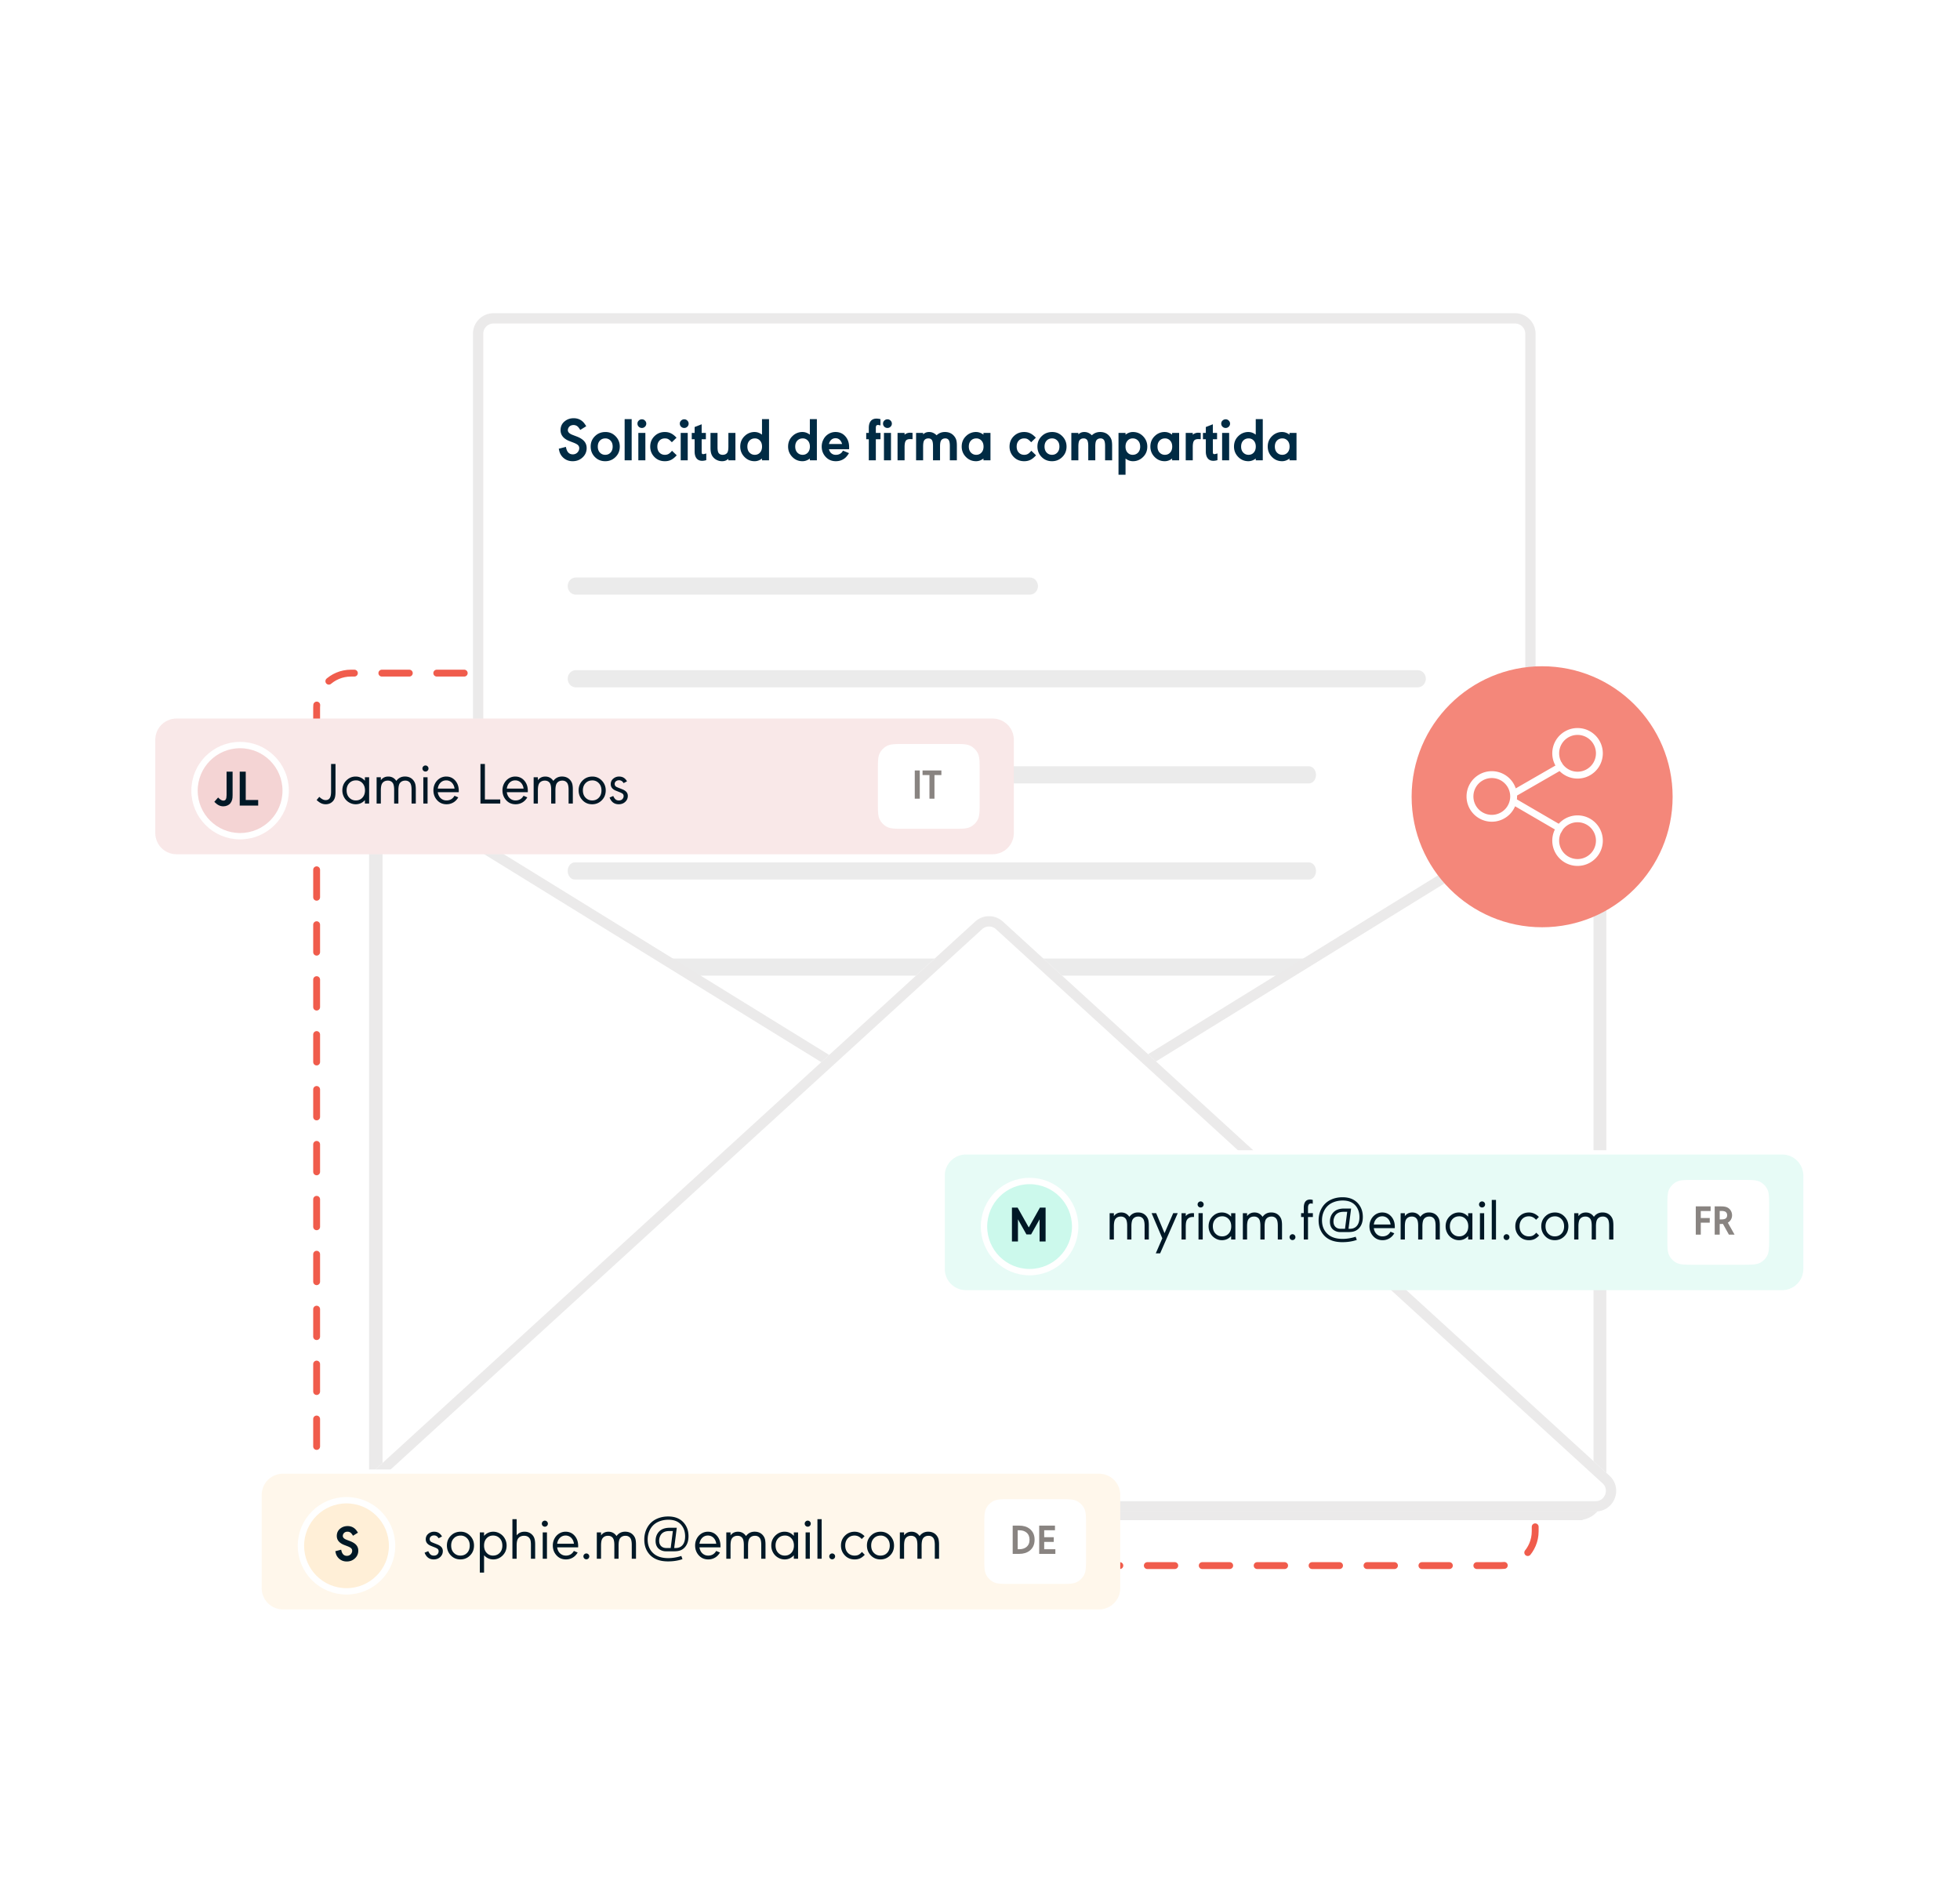 <svg xmlns="http://www.w3.org/2000/svg" width="571" height="551" fill="none"><path stroke="#F05C4C" stroke-dasharray="8 8" stroke-linecap="round" stroke-linejoin="round" stroke-width="2" d="M318.243 456.099h119c5.523 0 10-4.477 10-10v-90"/><rect width="357.452" height="203.909" x="109.021" y="235.952" fill="#fff" stroke="#EBEAEA" stroke-width="3" rx="4.5"/><g filter="url(#a)"><path fill="#fff" stroke="#EBEAEA" stroke-width="3" d="M139.646 88.6h297.566a4.5 4.5 0 0 1 4.5 4.5v281.338a4.5 4.5 0 0 1-4.5 4.501H139.646a4.5 4.5 0 0 1-4.5-4.501V93.1a4.5 4.5 0 0 1 4.5-4.5Z"/><path fill="#EBEBEB" d="M295.869 164.099H163.616c-1.311 0-2.373 1.117-2.373 2.494v.013c0 1.377 1.062 2.493 2.373 2.493h132.253c1.311 0 2.374-1.116 2.374-2.493v-.013c0-1.377-1.063-2.494-2.374-2.494ZM408.875 191.099H163.61c-1.307 0-2.367 1.117-2.367 2.494v.013c0 1.377 1.06 2.493 2.367 2.493h245.265c1.308 0 2.368-1.116 2.368-2.493v-.013c0-1.377-1.06-2.494-2.368-2.494ZM377.178 219.099H163.307c-1.14 0-2.064 1.117-2.064 2.494v.013c0 1.377.924 2.493 2.064 2.493h213.871c1.14 0 2.065-1.116 2.065-2.493v-.013c0-1.377-.925-2.494-2.065-2.494ZM377.178 247.099H163.307c-1.14 0-2.064 1.117-2.064 2.494v.013c0 1.377.924 2.493 2.064 2.493h213.871c1.14 0 2.065-1.116 2.065-2.493v-.013c0-1.377-.925-2.494-2.065-2.494ZM408.875 275.099H163.61c-1.307 0-2.367 1.117-2.367 2.494v.013c0 1.377 1.06 2.493 2.367 2.493h245.265c1.308 0 2.368-1.116 2.368-2.493v-.013c0-1.377-1.06-2.494-2.368-2.494Z"/></g><g filter="url(#b)"><path fill="#fff" d="M461.982 441.361H121.987l336.844-207.817c3.998-2.466 9.151.409 9.151 5.107V435.36a6 6 0 0 1-6 6.001Z"/><path stroke="#EBEAEA" stroke-width="3" d="M461.982 441.361H121.987l336.844-207.817c3.998-2.466 9.151.409 9.151 5.107V435.36a6 6 0 0 1-6 6.001Z"/></g><g filter="url(#c)"><path fill="#fff" d="M113.696 441.361h339.995L116.847 233.544c-3.998-2.466-9.151.409-9.151 5.107V435.36a6 6 0 0 0 6 6.001Z"/><path stroke="#EBEAEA" stroke-width="3" d="M113.696 441.361h339.995L116.847 233.544c-3.998-2.466-9.151.409-9.151 5.107V435.36a6 6 0 0 0 6 6.001Z"/></g><g filter="url(#d)"><path fill="#fff" d="M284.084 270.737a6 6 0 0 1 8.094 0l176.696 161.417c4.044 3.694 1.431 10.431-4.047 10.431H111.435c-5.478 0-8.091-6.737-4.047-10.431l176.696-161.417Z"/><path stroke="#EBEAEA" stroke-width="3" d="m291.166 271.844 176.697 161.418c3.033 2.77 1.072 7.823-3.036 7.823H111.435c-4.108 0-6.069-5.053-3.036-7.823l176.697-161.418a4.5 4.5 0 0 1 6.07 0Z"/></g><path stroke="#F05C4C" stroke-dasharray="8 8" stroke-linecap="round" stroke-linejoin="round" stroke-width="2" d="M135.243 196.099h-33c-5.523 0-10 4.478-10 10v232"/><g clip-path="url(#e)"><path fill="#fff" fill-rule="evenodd" d="M45.243 215.51a6.177 6.177 0 0 1 6.176-6.176h237.762a6.177 6.177 0 0 1 6.176 6.176v27.174a6.176 6.176 0 0 1-6.176 6.176H51.419a6.176 6.176 0 0 1-6.176-6.176V215.51Z" clip-rule="evenodd"/><path fill="#DA6868" fill-rule="evenodd" d="M45.243 215.51a6.177 6.177 0 0 1 6.176-6.176h237.762a6.177 6.177 0 0 1 6.176 6.176v27.174a6.176 6.176 0 0 1-6.176 6.176H51.419a6.176 6.176 0 0 1-6.176-6.176V215.51Z" clip-rule="evenodd" opacity=".15"/><path fill="#001826" d="M97.744 222.574v8.072c0 .737-.064 1.323-.194 1.756-.13.428-.349.797-.659 1.106-.534.529-1.204.794-2.01.794a3.1 3.1 0 0 1-1.308-.279c-.4-.185-.844-.503-1.334-.954l.785-.929c.648.637 1.258.955 1.833.955.546 0 .948-.197 1.207-.591.259-.4.388-1.019.388-1.858v-8.072h1.292Zm9.795 11.525h-1.233v-1.004c-.72.805-1.618 1.207-2.693 1.207a3.691 3.691 0 0 1-1.883-.515 3.828 3.828 0 0 1-1.478-1.503 4.062 4.062 0 0 1-.515-2.018c0-1.222.433-2.229 1.3-3.023.743-.675 1.602-1.013 2.576-1.013 1.052 0 1.95.405 2.693 1.216v-1.013h1.233v7.666Zm-3.817-6.755c-.906 0-1.624.338-2.153 1.014-.394.506-.591 1.131-.591 1.874 0 .918.268 1.644.802 2.179.513.518 1.143.776 1.892.776.878 0 1.573-.34 2.085-1.021.383-.507.574-1.143.574-1.908 0-.884-.259-1.596-.776-2.137a2.438 2.438 0 0 0-1.833-.777Zm11.737.152c.625-.85 1.461-1.275 2.508-1.275 1.041 0 1.857.364 2.448 1.09.321.399.524.833.608 1.3.073.388.11.833.11 1.334v4.154H119.9v-4.002c0-1.019-.16-1.717-.481-2.094-.326-.394-.771-.591-1.334-.591-.692 0-1.222.242-1.587.726-.293.389-.44 1.098-.44 2.128v3.833h-1.232v-4.002c0-1.019-.161-1.717-.482-2.094-.332-.394-.782-.591-1.351-.591-.698 0-1.23.242-1.595.726-.299.389-.448 1.098-.448 2.128v3.833h-1.233v-7.666h1.233v.861c.529-.709 1.25-1.064 2.162-1.064.99 0 1.773.422 2.347 1.266Zm9.102-1.063v7.666h-1.233v-7.666h1.233Zm-.608-3.429a.83.83 0 0 1 .617.262.828.828 0 0 1 .261.617.865.865 0 0 1-.261.633.85.85 0 0 1-.625.253.85.85 0 0 1-.625-.262.875.875 0 0 1-.253-.633c0-.236.087-.439.261-.608a.856.856 0 0 1 .625-.262Zm3.58 7.785c.04.299.113.575.22.828.214.512.537.906.971 1.182.394.259.844.388 1.351.388 1.036 0 1.812-.453 2.33-1.359l1.098.464c-.377.653-.861 1.152-1.452 1.495a3.824 3.824 0 0 1-1.968.515c-1.176 0-2.13-.442-2.862-1.326-.636-.76-.954-1.671-.954-2.735 0-.721.16-1.385.481-1.993a3.803 3.803 0 0 1 1.41-1.511 3.496 3.496 0 0 1 1.832-.507c1.07 0 1.948.391 2.635 1.174.687.782 1.03 1.784 1.03 3.006 0 .073-.003.199-.009.379h-6.113Zm4.889-1.055a3.375 3.375 0 0 0-.211-.827c-.214-.513-.523-.907-.929-1.183a2.276 2.276 0 0 0-1.283-.38c-.648 0-1.194.217-1.638.651-.445.433-.721 1.013-.828 1.739h4.889Zm8.841-7.16V232.9h4.475v1.199h-5.767v-11.525h1.292Zm6.383 8.215c.039.299.113.575.219.828a2.5 2.5 0 0 0 .972 1.182c.394.259.844.388 1.35.388 1.036 0 1.813-.453 2.331-1.359l1.098.464c-.378.653-.862 1.152-1.453 1.495a3.817 3.817 0 0 1-1.967.515c-1.177 0-2.131-.442-2.862-1.326-.637-.76-.955-1.671-.955-2.735 0-.721.161-1.385.482-1.993a3.803 3.803 0 0 1 1.41-1.511 3.494 3.494 0 0 1 1.832-.507c1.07 0 1.948.391 2.634 1.174.687.782 1.031 1.784 1.031 3.006 0 .073-.003.199-.009.379h-6.113Zm4.889-1.055a3.42 3.42 0 0 0-.211-.827c-.214-.513-.524-.907-.929-1.183a2.28 2.28 0 0 0-1.284-.38c-.647 0-1.193.217-1.638.651-.444.433-.72 1.013-.827 1.739h4.889Zm8.671-2.238c.625-.85 1.461-1.275 2.508-1.275 1.042 0 1.858.364 2.449 1.09.321.399.523.833.608 1.3.073.388.109.833.109 1.334v4.154h-1.232v-4.002c0-1.019-.161-1.717-.482-2.094-.326-.394-.771-.591-1.334-.591-.692 0-1.221.242-1.587.726-.293.389-.439 1.098-.439 2.128v3.833h-1.233v-4.002c0-1.019-.16-1.717-.481-2.094-.332-.394-.783-.591-1.351-.591-.698 0-1.23.242-1.596.726-.298.389-.447 1.098-.447 2.128v3.833h-1.233v-7.666h1.233v.861c.529-.709 1.249-1.064 2.161-1.064.991 0 1.773.422 2.347 1.266Zm11.374-1.266c1.143 0 2.102.439 2.879 1.317.67.76 1.005 1.664 1.005 2.711 0 1.227-.433 2.237-1.3 3.031-.738.675-1.622 1.013-2.652 1.013-1.193 0-2.172-.439-2.938-1.317-.67-.76-1.005-1.678-1.005-2.753 0-1.199.434-2.195 1.301-2.989.737-.675 1.64-1.013 2.71-1.013Zm-.017 1.123c-.912 0-1.632.338-2.162 1.013-.394.501-.591 1.126-.591 1.875 0 .912.268 1.635.803 2.17.512.518 1.145.776 1.899.776.895 0 1.605-.337 2.128-1.013.389-.506.583-1.142.583-1.908 0-.889-.265-1.602-.794-2.136a2.526 2.526 0 0 0-1.866-.777Zm10.099.262-.988.523c-.169-.264-.33-.45-.482-.557a1.388 1.388 0 0 0-.852-.27c-.366 0-.67.101-.912.304a.974.974 0 0 0-.355.776c0 .299.113.544.338.735.107.096.439.251.996.464l.752.296c.613.236 1.055.512 1.325.827.276.31.414.696.414 1.157 0 .715-.273 1.312-.819 1.79-.495.428-1.106.642-1.832.642-1.267 0-2.153-.653-2.66-1.959l1.064-.447c.231.484.467.821.709 1.013.242.191.555.287.937.287.462 0 .819-.149 1.073-.448.202-.242.304-.515.304-.819 0-.287-.088-.509-.262-.667-.169-.157-.532-.343-1.089-.557l-.828-.329c-1.047-.406-1.57-1.05-1.57-1.934 0-.67.253-1.21.76-1.621a2.573 2.573 0 0 1 1.688-.591c1.008 0 1.771.462 2.289 1.385Z"/><g clip-path="url(#f)"><path fill="#fff" fill-rule="evenodd" d="M255.75 224.651c0-2.768 0-4.151.539-5.208a4.935 4.935 0 0 1 2.159-2.159c1.057-.539 2.44-.539 5.207-.539h13.834c2.767 0 4.151 0 5.208.539a4.94 4.94 0 0 1 2.159 2.159c.539 1.057.539 2.44.539 5.208v8.893c0 2.767 0 4.15-.539 5.207a4.935 4.935 0 0 1-2.159 2.159c-1.057.539-2.441.539-5.208.539h-13.834c-2.767 0-4.15 0-5.207-.539a4.93 4.93 0 0 1-2.159-2.159c-.539-1.057-.539-2.44-.539-5.207v-8.893Z" clip-rule="evenodd"/><path fill="#898481" d="M267.954 224.453v8.232h-1.459v-8.232h1.459Zm4.282 1.351v6.881h-1.459v-6.881h-2.015v-1.351h5.489v1.351h-2.015Z"/></g><circle cx="69.947" cy="230.332" r="13.278" fill="#DA6868" fill-opacity=".15" stroke="#fff" stroke-width="1.853"/><path fill="#001826" d="M67.761 224.807v6.811c0 .579-.041 1.02-.123 1.324-.232.849-.7 1.423-1.404 1.722-.376.16-.77.239-1.18.239-.468 0-.904-.101-1.31-.304-.405-.202-.842-.535-1.31-.998l1.108-1.267c.569.608 1.073.912 1.512.912.338 0 .582-.126.731-.376.15-.256.225-.673.225-1.252v-6.811h1.751Zm3.829 0v8.251h3.626v1.628h-5.378v-9.879h1.752Z"/></g><path fill="#002B44" d="m170.786 124.168-1.741 1.081c-.287-.446-.506-.744-.659-.897a1.786 1.786 0 0 0-1.283-.527c-.334 0-.624.064-.87.193a1.433 1.433 0 0 0-.58.545 1.47 1.47 0 0 0-.22.765c0 .568.466 1.028 1.398 1.38l1.125.43c.978.37 1.708.818 2.188 1.345.51.563.765 1.245.765 2.048 0 1.16-.451 2.118-1.354 2.874-.756.639-1.664.958-2.724.958-1.038 0-1.925-.319-2.664-.958a3.85 3.85 0 0 1-1.23-2.013c-.018-.088-.07-.307-.158-.659l2.074-.545.105.431c.293 1.166.932 1.749 1.917 1.749.544 0 .999-.188 1.362-.563.34-.363.51-.782.51-1.256 0-.399-.167-.73-.501-.994-.264-.199-.668-.404-1.213-.615l-1.081-.413c-1.764-.68-2.646-1.752-2.646-3.217 0-1.131.451-2.027 1.354-2.689.703-.522 1.526-.782 2.469-.782 1.108 0 2.037.378 2.787 1.133.222.223.512.622.87 1.196Zm5.607 1.687c1.225 0 2.253.463 3.085 1.389.721.803 1.081 1.755 1.081 2.856 0 1.289-.466 2.353-1.397 3.191-.791.715-1.738 1.072-2.839 1.072-1.283 0-2.341-.463-3.173-1.389-.715-.802-1.072-1.769-1.072-2.9 0-1.26.465-2.309 1.397-3.147.791-.714 1.764-1.072 2.918-1.072Zm-.035 1.864c-.733 0-1.31.269-1.732.808-.316.41-.474.935-.474 1.573 0 .75.214 1.342.641 1.776.411.416.92.624 1.53.624.709 0 1.271-.273 1.687-.818.317-.41.475-.937.475-1.582 0-.744-.214-1.333-.642-1.766a2.004 2.004 0 0 0-1.485-.615Zm7.664 6.38h-2.048v-11.997h2.048v11.997Zm3.99-7.98v7.98h-2.048v-7.98h2.048Zm-1.002-3.964c.346 0 .642.126.888.378.252.246.378.539.378.879 0 .351-.126.65-.378.896a1.231 1.231 0 0 1-.905.369 1.26 1.26 0 0 1-.914-.369 1.232 1.232 0 0 1-.37-.905c0-.346.126-.639.378-.879.252-.246.56-.369.923-.369Zm8.719 6.68c-.451-.469-.803-.771-1.055-.906-.252-.14-.577-.21-.975-.21-.739 0-1.313.269-1.723.808-.316.41-.475.935-.475 1.573 0 .75.214 1.342.642 1.776.404.416.926.624 1.565.624.398 0 .75-.085 1.054-.255.305-.176.642-.484 1.011-.923l1.371 1.318c-.557.616-1.102 1.058-1.635 1.328-.533.263-1.136.395-1.81.395-1.307 0-2.373-.463-3.199-1.389-.715-.808-1.073-1.763-1.073-2.865 0-1.289.466-2.352 1.398-3.19.791-.709 1.749-1.064 2.874-1.064.656 0 1.245.129 1.766.387.528.252 1.07.677 1.626 1.274l-1.362 1.319Zm4.623-2.716v7.98h-2.048v-7.98h2.048Zm-1.002-3.964c.346 0 .642.126.888.378.252.246.378.539.378.879 0 .351-.126.65-.378.896a1.231 1.231 0 0 1-.905.369 1.262 1.262 0 0 1-1.284-1.274c0-.346.126-.639.378-.879.252-.246.56-.369.923-.369Zm5.063 5.81v3.559c0 .299.026.504.079.615.058.112.167.167.325.167.199 0 .513-.067.94-.202v1.943a4.115 4.115 0 0 1-1.186.202c-.709 0-1.254-.235-1.635-.703-.381-.475-.571-1.149-.571-2.022v-3.559h-.835v-1.846h.835v-1.714l2.048-.8v2.514h1.23v1.846h-1.23Zm7.787 5.712c-.328.258-.627.437-.897.537a2.778 2.778 0 0 1-.958.149c-.469 0-.923-.094-1.362-.281a3.169 3.169 0 0 1-1.116-.782 2.953 2.953 0 0 1-.677-1.178c-.135-.457-.202-1.028-.202-1.714v-4.289h2.048v4.157c0 .902.131 1.5.395 1.793.264.287.621.431 1.072.431.592 0 1.035-.185 1.328-.554.246-.305.369-.917.369-1.837v-3.99h2.048v7.98H212.2v-.422Zm11.839.422h-2.048v-.509c-.68.515-1.395.773-2.145.773-1.242 0-2.279-.466-3.111-1.397-.721-.803-1.081-1.758-1.081-2.866 0-1.283.466-2.34 1.397-3.173a4.058 4.058 0 0 1 2.795-1.072c.75 0 1.465.258 2.145.774v-4.527h2.048v11.997Zm-4.114-6.38c-.726 0-1.3.269-1.722.808-.317.41-.475.935-.475 1.573 0 .75.214 1.342.642 1.776.41.416.914.624 1.511.624.698 0 1.248-.27 1.653-.809.31-.422.466-.952.466-1.591 0-.738-.208-1.327-.625-1.766a1.926 1.926 0 0 0-1.45-.615Zm18.053 6.38h-2.048v-.509c-.68.515-1.394.773-2.144.773-1.243 0-2.28-.466-3.112-1.397-.72-.803-1.081-1.758-1.081-2.866 0-1.283.466-2.34 1.398-3.173a4.056 4.056 0 0 1 2.795-1.072c.75 0 1.464.258 2.144.774v-4.527h2.048v11.997Zm-4.113-6.38c-.727 0-1.301.269-1.723.808-.316.41-.475.935-.475 1.573 0 .75.214 1.342.642 1.776.41.416.914.624 1.512.624.697 0 1.248-.27 1.652-.809.311-.422.466-.952.466-1.591 0-.738-.208-1.327-.624-1.766a1.93 1.93 0 0 0-1.45-.615Zm7.629 3.155c.117.433.287.77.509 1.011.393.416.888.624 1.486.624.697 0 1.262-.22 1.696-.66.082-.088.217-.275.404-.562l1.741.721c-.399.656-.791 1.139-1.178 1.45-.756.603-1.641.905-2.654.905-1.266 0-2.294-.466-3.085-1.397-.686-.803-1.029-1.758-1.029-2.866 0-.756.173-1.456.519-2.1a3.975 3.975 0 0 1 1.512-1.6 3.857 3.857 0 0 1 1.995-.545c1.166 0 2.118.416 2.856 1.248.738.826 1.108 1.893 1.108 3.199 0 .118-.003.308-.009.572h-5.871Zm3.832-1.53c-.352-1.119-.991-1.678-1.916-1.678-.481 0-.888.146-1.222.439-.328.287-.56.7-.694 1.239h3.832Zm9.826-3.225h1.362v1.846h-1.362v6.134h-2.048v-6.134h-.756v-1.846h.756v-1.442c0-.884.19-1.558.571-2.021.387-.469.944-.703 1.67-.703.334 0 .718.05 1.152.149v1.846c-.329-.094-.569-.141-.721-.141-.229 0-.39.065-.484.194-.093.129-.14.354-.14.676v1.442Zm4.412 0v7.98h-2.048v-7.98h2.048Zm-1.011-3.964c.346 0 .642.126.888.378.252.246.378.539.378.879 0 .351-.126.65-.378.896a1.231 1.231 0 0 1-.905.369 1.26 1.26 0 0 1-.914-.369 1.228 1.228 0 0 1-.37-.905c0-.346.126-.639.378-.879.252-.246.56-.369.923-.369Zm4.975 4.482c.457-.38.978-.571 1.564-.571a6.7 6.7 0 0 1 .756.053v1.837a10.281 10.281 0 0 0-.738-.035c-.598 0-1.011.17-1.239.509-.229.334-.343.944-.343 1.829v3.84h-2.048v-7.98h2.048v.518Zm9.325.176c.668-.638 1.474-.958 2.417-.958 1.143 0 2.042.399 2.698 1.196.358.433.586.905.686 1.415.07.392.105.84.105 1.344v4.289h-2.048v-4.148c0-.908-.123-1.512-.369-1.811-.228-.281-.545-.421-.949-.421-.527 0-.926.181-1.195.544-.229.305-.343.923-.343 1.855v3.981h-2.048v-4.148c0-.908-.123-1.512-.369-1.811-.229-.281-.551-.421-.967-.421-.533 0-.934.181-1.204.544-.228.305-.343.923-.343 1.855v3.981h-2.048v-7.98h2.048v.422c.305-.264.583-.443.835-.536.252-.1.56-.15.923-.15.803 0 1.526.32 2.171.958Zm15.697 7.286h-2.048v-.509c-.679.515-1.394.773-2.144.773-1.242 0-2.279-.466-3.111-1.397-.721-.803-1.081-1.758-1.081-2.866 0-1.283.465-2.34 1.397-3.173a4.058 4.058 0 0 1 2.795-1.072c.75 0 1.465.258 2.144.774v-.51h2.048v7.98Zm-4.113-6.38c-.727 0-1.301.269-1.723.808-.316.404-.474.929-.474 1.573 0 .75.214 1.342.641 1.776.411.416.914.624 1.512.624.703 0 1.26-.273 1.67-.818.311-.41.466-.937.466-1.582 0-.738-.211-1.327-.633-1.766a1.94 1.94 0 0 0-1.459-.615Zm15.97 1.116c-.451-.469-.803-.771-1.055-.906-.252-.14-.577-.21-.976-.21-.738 0-1.312.269-1.722.808-.317.41-.475.935-.475 1.573 0 .75.214 1.342.642 1.776.404.416.926.624 1.564.624.399 0 .75-.085 1.055-.255.305-.176.642-.484 1.011-.923l1.371 1.318c-.557.616-1.102 1.058-1.635 1.328-.533.263-1.137.395-1.811.395-1.306 0-2.373-.463-3.199-1.389-.715-.808-1.072-1.763-1.072-2.865 0-1.289.466-2.352 1.397-3.19.791-.709 1.749-1.064 2.874-1.064.657 0 1.246.129 1.767.387.527.252 1.069.677 1.626 1.274l-1.362 1.319Zm6.135-2.98c1.224 0 2.252.463 3.084 1.389.721.803 1.082 1.755 1.082 2.856 0 1.289-.466 2.353-1.398 3.191-.791.715-1.737 1.072-2.839 1.072-1.283 0-2.341-.463-3.173-1.389-.715-.802-1.072-1.769-1.072-2.9 0-1.26.466-2.309 1.398-3.147.791-.714 1.763-1.072 2.918-1.072Zm-.036 1.864c-.732 0-1.309.269-1.731.808-.317.41-.475.935-.475 1.573 0 .75.214 1.342.642 1.776.41.416.92.624 1.529.624.709 0 1.272-.273 1.688-.818.316-.41.474-.937.474-1.582 0-.744-.214-1.333-.641-1.766-.405-.41-.9-.615-1.486-.615Zm11.576-.906c.668-.638 1.473-.958 2.417-.958 1.142 0 2.042.399 2.698 1.196.357.433.586.905.685 1.415.071.392.106.84.106 1.344v4.289h-2.048v-4.148c0-.908-.123-1.512-.369-1.811-.229-.281-.545-.421-.949-.421-.528 0-.926.181-1.196.544-.228.305-.343.923-.343 1.855v3.981h-2.047v-4.148c0-.908-.123-1.512-.369-1.811-.229-.281-.551-.421-.967-.421-.533 0-.935.181-1.204.544-.229.305-.343.923-.343 1.855v3.981h-2.048v-7.98h2.048v.422c.305-.264.583-.443.835-.536.252-.1.559-.15.923-.15.802 0 1.526.32 2.171.958Zm7.769-.694h2.048v.51c.68-.516 1.394-.774 2.144-.774 1.243 0 2.28.466 3.112 1.398.72.802 1.081 1.757 1.081 2.865 0 1.283-.466 2.341-1.398 3.173a4.05 4.05 0 0 1-2.795 1.072c-.75 0-1.464-.258-2.144-.773v4.711h-2.048v-12.182Zm4.157 1.6c-.697 0-1.248.272-1.652.817-.311.416-.466.943-.466 1.582 0 .738.208 1.327.624 1.767.399.41.882.615 1.45.615.733 0 1.307-.27 1.723-.809.316-.41.475-.934.475-1.573 0-.75-.214-1.342-.642-1.775-.404-.416-.908-.624-1.512-.624Zm13.509 6.38h-2.048v-.509c-.679.515-1.394.773-2.144.773-1.242 0-2.28-.466-3.112-1.397-.72-.803-1.081-1.758-1.081-2.866 0-1.283.466-2.34 1.398-3.173a4.056 4.056 0 0 1 2.795-1.072c.75 0 1.465.258 2.144.774v-.51h2.048v7.98Zm-4.113-6.38c-.727 0-1.301.269-1.723.808-.316.404-.474.929-.474 1.573 0 .75.213 1.342.641 1.776.41.416.914.624 1.512.624.703 0 1.26-.273 1.67-.818.31-.41.466-.937.466-1.582 0-.738-.211-1.327-.633-1.766a1.94 1.94 0 0 0-1.459-.615Zm8.077-1.082c.457-.38.978-.571 1.564-.571a6.7 6.7 0 0 1 .756.053v1.837a10.281 10.281 0 0 0-.738-.035c-.598 0-1.011.17-1.239.509-.229.334-.343.944-.343 1.829v3.84h-2.048v-7.98h2.048v.518Zm5.853 1.328v3.559c0 .299.027.504.08.615.058.112.167.167.325.167.199 0 .512-.067.94-.202v1.943a4.115 4.115 0 0 1-1.186.202c-.709 0-1.254-.235-1.635-.703-.381-.475-.571-1.149-.571-2.022v-3.559h-.835v-1.846h.835v-1.714l2.047-.8v2.514h1.231v1.846h-1.231Zm4.747-1.846v7.98h-2.048v-7.98h2.048Zm-1.002-3.964c.345 0 .641.126.887.378.252.246.378.539.378.879 0 .351-.126.65-.378.896a1.231 1.231 0 0 1-.905.369 1.261 1.261 0 0 1-1.283-1.274c0-.346.126-.639.378-.879a1.27 1.27 0 0 1 .923-.369Zm10.801 11.944h-2.047v-.509c-.68.515-1.395.773-2.145.773-1.242 0-2.279-.466-3.111-1.397-.721-.803-1.081-1.758-1.081-2.866 0-1.283.465-2.34 1.397-3.173a4.058 4.058 0 0 1 2.795-1.072c.75 0 1.465.258 2.145.774v-4.527h2.047v11.997Zm-4.113-6.38c-.726 0-1.301.269-1.723.808-.316.41-.474.935-.474 1.573 0 .75.214 1.342.641 1.776.411.416.914.624 1.512.624.697 0 1.248-.27 1.652-.809.311-.422.466-.952.466-1.591 0-.738-.208-1.327-.624-1.766a1.928 1.928 0 0 0-1.45-.615Zm13.94 6.38h-2.048v-.509c-.68.515-1.395.773-2.145.773-1.242 0-2.279-.466-3.111-1.397-.721-.803-1.081-1.758-1.081-2.866 0-1.283.466-2.34 1.397-3.173a4.058 4.058 0 0 1 2.795-1.072c.75 0 1.465.258 2.145.774v-.51h2.048v7.98Zm-4.114-6.38c-.726 0-1.301.269-1.722.808-.317.404-.475.929-.475 1.573 0 .75.214 1.342.642 1.776.41.416.914.624 1.511.624.703 0 1.26-.273 1.67-.818.311-.41.466-.937.466-1.582 0-.738-.211-1.327-.633-1.766a1.938 1.938 0 0 0-1.459-.615Z"/><circle cx="449.261" cy="232.117" r="38.018" fill="#F4877A"/><path stroke="#fff" stroke-miterlimit="10" stroke-width="2" d="m441.12 233.578 14.118 8.223M455.393 222.874l-14.273 8.222M434.604 238.388a6.36 6.36 0 0 0 6.36-6.361 6.36 6.36 0 1 0-12.721 0 6.361 6.361 0 0 0 6.361 6.361ZM459.582 225.821a6.361 6.361 0 1 0 0-12.722 6.361 6.361 0 0 0 0 12.722ZM459.582 251.265a6.361 6.361 0 1 0 0-12.722 6.361 6.361 0 0 0 0 12.722Z"/><path fill="#fff" d="M275.243 335.099h250.113v40.761H275.243z"/><g clip-path="url(#g)"><path fill="#5DE8C1" fill-rule="evenodd" d="M275.243 342.51a6.176 6.176 0 0 1 6.176-6.175H519.18a6.176 6.176 0 0 1 6.176 6.175v27.174a6.176 6.176 0 0 1-6.176 6.176H281.419a6.176 6.176 0 0 1-6.176-6.176V342.51Z" clip-rule="evenodd" opacity=".15"/><path fill="#001826" d="M329.011 354.497c.624-.85 1.46-1.275 2.507-1.275 1.042 0 1.858.363 2.449 1.089.321.399.523.833.608 1.3.073.389.11.833.11 1.334v4.154h-1.233v-4.002c0-1.019-.161-1.717-.481-2.094-.327-.394-.772-.591-1.334-.591-.693 0-1.222.242-1.588.726-.293.389-.439 1.098-.439 2.128v3.833h-1.233v-4.002c0-1.019-.16-1.717-.481-2.094-.332-.394-.782-.591-1.351-.591-.698 0-1.23.242-1.596.726-.298.389-.447 1.098-.447 2.128v3.833h-1.233v-7.666h1.233v.861c.529-.709 1.249-1.064 2.161-1.064.991 0 1.773.422 2.348 1.267Zm9.6 6.256-3.116-7.32h1.326l2.44 5.826 2.525-5.826h1.317l-5.125 11.703h-1.267l1.9-4.383Zm6.831-6.459c.473-.58 1.137-.87 1.993-.87.146 0 .281.006.405.017v1.106a9.59 9.59 0 0 0-.338-.008c-.523 0-.954.126-1.292.38a1.698 1.698 0 0 0-.599.878c-.113.36-.169.895-.169 1.604v3.698h-1.233v-7.666h1.233v.861Zm4.948-.861v7.666h-1.233v-7.666h1.233Zm-.608-3.428c.242 0 .447.087.616.261a.825.825 0 0 1 .262.617.862.862 0 0 1-.262.633.848.848 0 0 1-.625.253.88.88 0 0 1-.878-.895c0-.236.087-.439.262-.608a.855.855 0 0 1 .625-.261Zm10.115 11.094h-1.233v-1.004c-.72.805-1.618 1.207-2.693 1.207a3.694 3.694 0 0 1-1.883-.515 3.835 3.835 0 0 1-1.478-1.503 4.064 4.064 0 0 1-.515-2.018c0-1.221.434-2.229 1.301-3.023.743-.675 1.601-1.013 2.575-1.013 1.053 0 1.95.405 2.693 1.216v-1.013h1.233v7.666Zm-3.816-6.754c-.907 0-1.624.337-2.153 1.013-.394.506-.591 1.131-.591 1.874 0 .918.267 1.644.802 2.179.512.518 1.142.777 1.891.777.878 0 1.573-.341 2.086-1.022.382-.507.574-1.143.574-1.908 0-.884-.259-1.596-.777-2.137a2.437 2.437 0 0 0-1.832-.776Zm11.736.152c.625-.85 1.461-1.275 2.508-1.275 1.041 0 1.858.363 2.449 1.089.321.399.523.833.608 1.3.073.389.109.833.109 1.334v4.154h-1.232v-4.002c0-1.019-.161-1.717-.482-2.094-.326-.394-.771-.591-1.334-.591-.692 0-1.221.242-1.587.726-.293.389-.439 1.098-.439 2.128v3.833h-1.233v-4.002c0-1.019-.16-1.717-.481-2.094-.332-.394-.783-.591-1.351-.591-.698 0-1.23.242-1.596.726-.298.389-.448 1.098-.448 2.128v3.833h-1.232v-7.666h1.232v.861c.53-.709 1.25-1.064 2.162-1.064.991 0 1.773.422 2.347 1.267Zm8.723 5.066a.8.8 0 0 1 .599.253.8.8 0 0 1 .253.6.826.826 0 0 1-.253.607.812.812 0 0 1-.599.245.828.828 0 0 1-.608-.253.84.84 0 0 1-.245-.608.79.79 0 0 1 .253-.591.82.82 0 0 1 .6-.253Zm4.517-5.016v6.552h-1.233v-6.552h-.777v-1.114h.777v-1.554c0-1.615.619-2.423 1.858-2.423.202 0 .456.039.76.118v1.115a2.295 2.295 0 0 0-.524-.085c-.574 0-.861.425-.861 1.275v1.554h1.418v1.114h-1.418Zm12.556-2.465-.752 5.902h.397c.878 0 1.559-.29 2.043-.87.496-.585.743-1.43.743-2.533 0-1.221-.315-2.257-.945-3.107-.85-1.154-2.156-1.731-3.918-1.731-1.149 0-2.19.228-3.124.684-.94.461-1.672 1.165-2.196 2.111-.484.883-.726 1.871-.726 2.963 0 1.762.603 3.147 1.807 4.155 1.008.844 2.404 1.266 4.188 1.266 1.21 0 2.48-.208 3.808-.625l.338.921c-1.25.439-2.654.658-4.213.658-2.365 0-4.152-.667-5.362-2.001-1.036-1.154-1.554-2.6-1.554-4.34 0-1.283.285-2.443.853-3.479.608-1.103 1.464-1.928 2.567-2.474 1.064-.529 2.249-.793 3.555-.793 2.15 0 3.76.734 4.829 2.203.721.986 1.081 2.165 1.081 3.538 0 1.453-.405 2.581-1.216 3.386a3.19 3.19 0 0 1-1.258.786c-.467.157-1.055.236-1.764.236h-2.348a3.243 3.243 0 0 1-1.655-.431c-.9-.523-1.351-1.39-1.351-2.6 0-1.104.338-2.01 1.014-2.719.709-.738 1.75-1.106 3.124-1.106h2.035Zm-1.774 5.902.634-4.948h-1.056c-.625 0-1.148.107-1.57.321a2.292 2.292 0 0 0-1.005.996 3.19 3.19 0 0 0-.363 1.503c0 .659.188 1.179.566 1.562.377.377.892.566 1.545.566h1.249Zm8.385-.194c.039.298.112.574.219.827.214.512.538.906.971 1.182.394.259.845.389 1.351.389 1.036 0 1.813-.454 2.331-1.36l1.098.465c-.378.653-.862 1.151-1.453 1.494a3.817 3.817 0 0 1-1.967.515c-1.177 0-2.131-.442-2.862-1.326-.637-.759-.955-1.671-.955-2.735 0-.721.161-1.385.482-1.993a3.803 3.803 0 0 1 1.41-1.511 3.494 3.494 0 0 1 1.832-.507c1.07 0 1.948.391 2.634 1.174.687.782 1.031 1.784 1.031 3.006 0 .073-.003.199-.009.38h-6.113Zm4.889-1.056a3.42 3.42 0 0 0-.211-.827c-.214-.513-.524-.907-.929-1.182a2.271 2.271 0 0 0-1.284-.38c-.647 0-1.193.216-1.638.65-.444.433-.72 1.013-.827 1.739h4.889Zm8.671-2.237c.625-.85 1.461-1.275 2.508-1.275 1.041 0 1.858.363 2.449 1.089.321.399.523.833.608 1.3.073.389.109.833.109 1.334v4.154h-1.232v-4.002c0-1.019-.161-1.717-.482-2.094-.326-.394-.771-.591-1.334-.591-.692 0-1.221.242-1.587.726-.293.389-.439 1.098-.439 2.128v3.833h-1.233v-4.002c0-1.019-.16-1.717-.481-2.094-.332-.394-.783-.591-1.351-.591-.698 0-1.23.242-1.596.726-.298.389-.448 1.098-.448 2.128v3.833h-1.232v-7.666h1.232v.861c.53-.709 1.25-1.064 2.162-1.064.991 0 1.773.422 2.347 1.267Zm15.165 6.602h-1.233v-1.004c-.72.805-1.618 1.207-2.693 1.207a3.694 3.694 0 0 1-1.883-.515 3.828 3.828 0 0 1-1.478-1.503 4.064 4.064 0 0 1-.515-2.018c0-1.221.434-2.229 1.3-3.023.744-.675 1.602-1.013 2.576-1.013 1.052 0 1.95.405 2.693 1.216v-1.013h1.233v7.666Zm-3.816-6.754c-.907 0-1.624.337-2.154 1.013-.394.506-.591 1.131-.591 1.874 0 .918.268 1.644.803 2.179.512.518 1.142.777 1.891.777.878 0 1.573-.341 2.085-1.022.383-.507.575-1.143.575-1.908 0-.884-.259-1.596-.777-2.137a2.438 2.438 0 0 0-1.832-.776Zm7.244-.912v7.666h-1.233v-7.666h1.233Zm-.608-3.428c.242 0 .448.087.617.261a.828.828 0 0 1 .261.617.865.865 0 0 1-.261.633.85.85 0 0 1-.625.253.879.879 0 0 1-.878-.895c0-.236.087-.439.261-.608a.855.855 0 0 1 .625-.261Zm4.053 11.094h-1.233v-11.525h1.233v11.525Zm3.065-1.536c.237 0 .436.084.6.253a.8.8 0 0 1 .253.6.826.826 0 0 1-.253.607.814.814 0 0 1-.6.245.83.83 0 0 1-.608-.253.844.844 0 0 1-.245-.608c0-.231.085-.428.254-.591a.817.817 0 0 1 .599-.253Zm8.604-4.205c-.585-.676-1.28-1.013-2.085-1.013-.901 0-1.613.337-2.137 1.013-.388.506-.582 1.14-.582 1.9 0 .9.264 1.618.793 2.153.513.518 1.163.777 1.951.777.45 0 .83-.079 1.14-.237.315-.157.642-.436.979-.836l.828.828c-.462.489-.921.838-1.377 1.047-.45.208-.973.312-1.57.312-1.222 0-2.215-.439-2.981-1.317-.669-.766-1.004-1.675-1.004-2.727 0-1.222.433-2.227 1.3-3.015.737-.675 1.632-1.013 2.685-1.013 1.075 0 2.038.433 2.888 1.3l-.828.828Zm5.531-2.128c1.142 0 2.102.439 2.879 1.317.67.76 1.005 1.664 1.005 2.711 0 1.227-.434 2.237-1.3 3.031-.738.675-1.622 1.013-2.652 1.013-1.193 0-2.173-.439-2.938-1.317-.67-.76-1.005-1.678-1.005-2.753 0-1.199.433-2.195 1.3-2.989.738-.675 1.641-1.013 2.711-1.013Zm-.017 1.123c-.912 0-1.633.338-2.162 1.013-.394.501-.591 1.126-.591 1.875 0 .912.268 1.635.802 2.17.513.518 1.146.777 1.9.777.895 0 1.604-.338 2.128-1.014.388-.506.583-1.142.583-1.908 0-.889-.265-1.601-.794-2.136a2.526 2.526 0 0 0-1.866-.777Zm11.34.144c.624-.85 1.46-1.275 2.507-1.275 1.042 0 1.858.363 2.449 1.089.321.399.524.833.608 1.3.073.389.11.833.11 1.334v4.154h-1.233v-4.002c0-1.019-.16-1.717-.481-2.094-.327-.394-.771-.591-1.334-.591-.693 0-1.222.242-1.588.726-.293.389-.439 1.098-.439 2.128v3.833h-1.233v-4.002c0-1.019-.16-1.717-.481-2.094-.332-.394-.782-.591-1.351-.591-.698 0-1.23.242-1.596.726-.298.389-.447 1.098-.447 2.128v3.833h-1.233v-7.666h1.233v.861c.529-.709 1.249-1.064 2.161-1.064.991 0 1.773.422 2.348 1.267Z"/><g clip-path="url(#h)"><path fill="#fff" fill-rule="evenodd" d="M485.75 351.651c0-2.767 0-4.151.539-5.208a4.95 4.95 0 0 1 2.159-2.159c1.057-.538 2.441-.538 5.208-.538h13.834c2.767 0 4.15 0 5.207.538a4.94 4.94 0 0 1 2.159 2.159c.539 1.057.539 2.441.539 5.208v8.893c0 2.767 0 4.151-.539 5.208a4.94 4.94 0 0 1-2.159 2.159c-1.057.538-2.44.538-5.207.538h-13.834c-2.767 0-4.151 0-5.208-.538a4.95 4.95 0 0 1-2.159-2.159c-.539-1.057-.539-2.441-.539-5.208v-8.893Z" clip-rule="evenodd"/><path fill="#898481" d="M498.348 352.804h-2.864v2.033h2.611v1.357h-2.611v3.492h-1.46v-8.232h4.324v1.35Zm5.018 3.39 1.96 3.492h-1.646l-1.743-3.13a8.815 8.815 0 0 1-.513.018h-.428v3.112h-1.459v-8.232h1.887c.547 0 .997.05 1.351.15a2.41 2.41 0 0 1 1.586 1.351c.157.342.236.704.236 1.086 0 .458-.109.874-.326 1.248a2.44 2.44 0 0 1-.905.905Zm-2.37-.947h.531c.591 0 1.013-.108 1.266-.326.246-.209.368-.508.368-.898 0-.398-.126-.704-.38-.917-.249-.213-.667-.32-1.254-.32h-.531v2.461Z"/></g><circle cx="299.946" cy="357.333" r="13.278" fill="#CCF9EC" stroke="#fff" stroke-width="1.853"/><path fill="#001826" d="M294.805 361.687v-9.879h1.651l3.256 5.782 3.25-5.782h1.65v9.879h-1.751v-6.471l-2.476 4.408h-1.353l-2.475-4.408v6.471h-1.752Z"/></g><path fill="#fff" d="M76.243 428.099h250.113v40.761H76.243z"/><g clip-path="url(#i)"><path fill="#FFCC78" fill-rule="evenodd" d="M76.243 435.51a6.176 6.176 0 0 1 6.176-6.175h237.762a6.176 6.176 0 0 1 6.176 6.175v27.174a6.176 6.176 0 0 1-6.176 6.176H82.419a6.176 6.176 0 0 1-6.176-6.176V435.51Z" clip-rule="evenodd" opacity=".15"/><path fill="#001826" d="m128.77 447.614-.988.524c-.169-.265-.33-.45-.482-.557a1.389 1.389 0 0 0-.852-.271c-.366 0-.67.102-.912.304a.977.977 0 0 0-.355.777c0 .299.113.543.338.735.107.096.439.25.996.464l.752.296c.613.236 1.055.512 1.325.827.276.31.414.695.414 1.157 0 .715-.273 1.312-.819 1.79-.495.428-1.106.642-1.832.642-1.267 0-2.153-.653-2.66-1.959l1.064-.448c.231.484.467.822.709 1.014.242.191.555.287.937.287.462 0 .819-.15 1.073-.448.202-.242.304-.515.304-.819 0-.287-.088-.509-.262-.667-.169-.158-.532-.343-1.089-.557l-.828-.33c-1.047-.405-1.57-1.049-1.57-1.933 0-.67.253-1.21.76-1.621a2.573 2.573 0 0 1 1.688-.591c1.008 0 1.771.461 2.289 1.384Zm5.437-1.384c1.143 0 2.103.439 2.88 1.317.669.76 1.004 1.663 1.004 2.71 0 1.227-.433 2.238-1.3 3.032-.737.675-1.621 1.013-2.651 1.013-1.194 0-2.173-.439-2.939-1.317-.67-.76-1.004-1.678-1.004-2.753 0-1.199.433-2.195 1.3-2.989.737-.676 1.641-1.013 2.71-1.013Zm-.017 1.123c-.912 0-1.632.337-2.161 1.013-.394.501-.591 1.126-.591 1.874 0 .912.267 1.636.802 2.17.512.518 1.145.777 1.9.777.895 0 1.604-.338 2.128-1.013.388-.507.582-1.143.582-1.908 0-.89-.264-1.602-.794-2.137a2.528 2.528 0 0 0-1.866-.776Zm5.598-.921h1.233v1.014c.721-.811 1.619-1.216 2.694-1.216.664 0 1.292.171 1.883.515.63.36 1.123.861 1.477 1.503.344.613.515 1.286.515 2.018 0 1.221-.433 2.229-1.3 3.023-.743.675-1.601 1.013-2.575 1.013-1.053 0-1.951-.403-2.694-1.208v5.041h-1.233v-11.703Zm3.868.912c-.867 0-1.557.341-2.069 1.022-.377.512-.566 1.148-.566 1.908 0 .89.256 1.602.769 2.136a2.442 2.442 0 0 0 1.823.777c.907 0 1.624-.338 2.154-1.013.388-.501.582-1.126.582-1.875 0-.911-.264-1.638-.794-2.178-.512-.518-1.145-.777-1.899-.777Zm6.856-.05c.568-.71 1.337-1.064 2.305-1.064.94 0 1.706.323 2.297.971.281.304.484.672.608 1.106.123.428.185.974.185 1.638v4.154h-1.232v-4.002c0-.557-.04-.994-.119-1.309a1.773 1.773 0 0 0-.405-.794c-.36-.388-.841-.582-1.444-.582-.748 0-1.32.242-1.714.726-.321.388-.481 1.098-.481 2.128v3.833h-1.233v-11.525h1.233v4.72Zm8.832-.862v7.667h-1.233v-7.667h1.233Zm-.608-3.428c.242 0 .447.087.616.262a.823.823 0 0 1 .262.616.863.863 0 0 1-.262.634.848.848 0 0 1-.625.253.849.849 0 0 1-.624-.262.875.875 0 0 1-.254-.633c0-.237.088-.439.262-.608a.852.852 0 0 1 .625-.262Zm3.58 7.785c.039.299.113.574.22.828.213.512.537.906.971 1.182.394.259.844.388 1.351.388 1.035 0 1.812-.453 2.33-1.359l1.098.464c-.377.653-.862 1.151-1.453 1.495a3.817 3.817 0 0 1-1.967.515c-1.176 0-2.131-.442-2.862-1.326-.636-.76-.955-1.672-.955-2.736 0-.72.161-1.384.482-1.992a3.806 3.806 0 0 1 1.41-1.512 3.505 3.505 0 0 1 1.832-.506c1.07 0 1.948.391 2.635 1.173.686.783 1.03 1.785 1.03 3.006 0 .073-.003.2-.009.38h-6.113Zm4.889-1.055a3.442 3.442 0 0 0-.211-.828c-.214-.512-.524-.906-.929-1.182a2.278 2.278 0 0 0-1.283-.38c-.648 0-1.194.217-1.638.65-.445.434-.721 1.014-.828 1.74h4.889Zm3.614 2.828c.236 0 .436.085.599.254a.801.801 0 0 1 .254.599.829.829 0 0 1-.254.608.816.816 0 0 1-.599.245.828.828 0 0 1-.608-.253.846.846 0 0 1-.245-.608.79.79 0 0 1 .253-.591.82.82 0 0 1 .6-.254Zm8.79-5.066c.624-.85 1.46-1.275 2.507-1.275 1.042 0 1.858.363 2.449 1.089.321.4.523.834.608 1.301.073.388.11.833.11 1.334v4.154h-1.233v-4.002c0-1.019-.161-1.717-.481-2.094-.327-.394-.772-.591-1.335-.591-.692 0-1.221.242-1.587.726-.293.388-.439 1.098-.439 2.128v3.833h-1.233v-4.002c0-1.019-.16-1.717-.481-2.094-.332-.394-.782-.591-1.351-.591-.698 0-1.23.242-1.596.726-.298.388-.447 1.098-.447 2.128v3.833h-1.233v-7.667h1.233v.862c.529-.71 1.249-1.064 2.161-1.064.991 0 1.773.422 2.348 1.266Zm17.554-2.415-.752 5.902h.397c.878 0 1.559-.289 2.044-.869.495-.586.743-1.43.743-2.533 0-1.222-.316-2.258-.946-3.108-.85-1.154-2.156-1.731-3.918-1.731-1.148 0-2.19.228-3.124.684-.94.462-1.672 1.166-2.195 2.111-.485.884-.727 1.872-.727 2.964 0 1.762.603 3.147 1.807 4.154 1.008.845 2.404 1.267 4.188 1.267 1.211 0 2.48-.208 3.808-.625l.338.92c-1.249.439-2.654.659-4.213.659-2.364 0-4.152-.667-5.362-2.001-1.036-1.154-1.553-2.601-1.553-4.34 0-1.284.284-2.443.852-3.479.608-1.103 1.464-1.928 2.567-2.474 1.064-.529 2.249-.794 3.555-.794 2.15 0 3.76.735 4.83 2.204.72.985 1.08 2.165 1.08 3.538 0 1.452-.405 2.581-1.215 3.386a3.18 3.18 0 0 1-1.259.785c-.467.158-1.055.237-1.764.237h-2.348a3.243 3.243 0 0 1-1.655-.431c-.9-.524-1.35-1.39-1.35-2.601 0-1.103.337-2.009 1.013-2.719.709-.737 1.75-1.106 3.124-1.106h2.035Zm-1.773 5.902.633-4.948h-1.056c-.624 0-1.148.107-1.57.321a2.294 2.294 0 0 0-1.005.997 3.185 3.185 0 0 0-.363 1.503c0 .658.189 1.179.566 1.562.377.377.892.565 1.545.565h1.25Zm8.384-.194c.04.299.113.574.22.828.214.512.537.906.971 1.182.394.259.844.388 1.351.388 1.035 0 1.812-.453 2.33-1.359l1.098.464c-.377.653-.861 1.151-1.453 1.495a3.817 3.817 0 0 1-1.967.515c-1.176 0-2.131-.442-2.862-1.326-.636-.76-.954-1.672-.954-2.736 0-.72.16-1.384.481-1.992a3.806 3.806 0 0 1 1.41-1.512 3.505 3.505 0 0 1 1.832-.506c1.07 0 1.948.391 2.635 1.173.686.783 1.03 1.785 1.03 3.006 0 .073-.003.2-.009.38h-6.113Zm4.889-1.055a3.396 3.396 0 0 0-.211-.828c-.214-.512-.524-.906-.929-1.182a2.278 2.278 0 0 0-1.283-.38c-.648 0-1.194.217-1.638.65-.445.434-.721 1.014-.828 1.74h4.889Zm8.672-2.238c.624-.85 1.46-1.275 2.507-1.275 1.042 0 1.858.363 2.449 1.089.321.4.523.834.608 1.301.073.388.11.833.11 1.334v4.154h-1.233v-4.002c0-1.019-.161-1.717-.481-2.094-.327-.394-.772-.591-1.334-.591-.693 0-1.222.242-1.588.726-.293.388-.439 1.098-.439 2.128v3.833h-1.233v-4.002c0-1.019-.16-1.717-.481-2.094-.332-.394-.782-.591-1.351-.591-.698 0-1.23.242-1.596.726-.298.388-.447 1.098-.447 2.128v3.833h-1.233v-7.667h1.233v.862c.529-.71 1.249-1.064 2.161-1.064.991 0 1.773.422 2.348 1.266Zm15.164 6.603h-1.233v-1.005c-.72.805-1.618 1.208-2.693 1.208a3.694 3.694 0 0 1-1.883-.515 3.848 3.848 0 0 1-1.478-1.503 4.067 4.067 0 0 1-.515-2.018c0-1.222.434-2.229 1.301-3.023.743-.676 1.601-1.013 2.575-1.013 1.053 0 1.95.405 2.693 1.216v-1.014h1.233v7.667Zm-3.816-6.755c-.907 0-1.624.338-2.153 1.013-.394.507-.591 1.132-.591 1.875 0 .917.267 1.644.802 2.178.512.518 1.142.777 1.891.777.878 0 1.573-.34 2.086-1.021.382-.507.574-1.143.574-1.909 0-.883-.259-1.596-.777-2.136a2.434 2.434 0 0 0-1.832-.777Zm7.244-.912v7.667h-1.232v-7.667h1.232Zm-.608-3.428c.242 0 .448.087.617.262a.827.827 0 0 1 .262.616.867.867 0 0 1-.262.634.848.848 0 0 1-.625.253.852.852 0 0 1-.625-.262.875.875 0 0 1-.253-.633c0-.237.087-.439.262-.608a.849.849 0 0 1 .624-.262Zm4.053 11.095h-1.232v-11.525h1.232v11.525Zm3.065-1.537c.237 0 .437.085.6.254a.8.8 0 0 1 .253.599.828.828 0 0 1-.253.608.816.816 0 0 1-.6.245.83.83 0 0 1-.608-.253.845.845 0 0 1-.244-.608.79.79 0 0 1 .253-.591.82.82 0 0 1 .599-.254Zm8.604-4.205c-.585-.675-1.28-1.013-2.085-1.013-.901 0-1.613.338-2.136 1.013-.389.507-.583 1.14-.583 1.9 0 .901.265 1.619.794 2.153.512.518 1.162.777 1.95.777.451 0 .83-.079 1.14-.236.315-.158.642-.436.98-.836l.827.827c-.462.49-.92.839-1.376 1.047-.451.209-.974.313-1.571.313-1.221 0-2.215-.439-2.98-1.317-.67-.766-1.005-1.675-1.005-2.728 0-1.221.433-2.226 1.3-3.014.738-.676 1.633-1.013 2.685-1.013 1.075 0 2.038.433 2.888 1.3l-.828.827Zm5.531-2.127c1.143 0 2.102.439 2.879 1.317.67.76 1.005 1.663 1.005 2.71 0 1.227-.433 2.238-1.3 3.032-.738.675-1.621 1.013-2.652 1.013-1.193 0-2.172-.439-2.938-1.317-.67-.76-1.005-1.678-1.005-2.753 0-1.199.434-2.195 1.301-2.989.737-.676 1.64-1.013 2.71-1.013Zm-.017 1.123c-.912 0-1.632.337-2.161 1.013-.395.501-.592 1.126-.592 1.874 0 .912.268 1.636.803 2.17.512.518 1.145.777 1.899.777.895 0 1.605-.338 2.128-1.013.389-.507.583-1.143.583-1.908 0-.89-.265-1.602-.794-2.137a2.528 2.528 0 0 0-1.866-.776Zm11.34.143c.625-.85 1.461-1.275 2.508-1.275 1.041 0 1.857.363 2.448 1.089.321.4.524.834.608 1.301.073.388.11.833.11 1.334v4.154h-1.233v-4.002c0-1.019-.16-1.717-.481-2.094-.327-.394-.771-.591-1.334-.591-.693 0-1.222.242-1.588.726-.292.388-.439 1.098-.439 2.128v3.833h-1.232v-4.002c0-1.019-.161-1.717-.482-2.094-.332-.394-.782-.591-1.351-.591-.698 0-1.23.242-1.596.726-.298.388-.447 1.098-.447 2.128v3.833h-1.233v-7.667h1.233v.862c.529-.71 1.25-1.064 2.162-1.064.99 0 1.773.422 2.347 1.266Z"/><g clip-path="url(#j)"><path fill="#fff" fill-rule="evenodd" d="M286.751 444.651c0-2.767 0-4.151.538-5.208a4.95 4.95 0 0 1 2.159-2.159c1.057-.538 2.441-.538 5.208-.538h13.834c2.767 0 4.15 0 5.207.538a4.947 4.947 0 0 1 2.16 2.159c.538 1.057.538 2.441.538 5.208v8.893c0 2.767 0 4.151-.538 5.208a4.947 4.947 0 0 1-2.16 2.159c-1.057.538-2.44.538-5.207.538h-13.834c-2.767 0-4.151 0-5.208-.538a4.95 4.95 0 0 1-2.159-2.159c-.538-1.057-.538-2.441-.538-5.208v-8.893Z" clip-rule="evenodd"/><path fill="#898481" d="M295.024 444.454h1.888c1.247 0 2.26.306 3.04.917.969.76 1.453 1.823 1.453 3.19 0 1.392-.484 2.461-1.453 3.209-.792.611-1.806.917-3.04.917h-1.888v-8.233Zm1.46 1.357v5.519h.464c.841 0 1.522-.207 2.045-.622.627-.494.941-1.21.941-2.147 0-.924-.314-1.634-.941-2.129-.523-.414-1.204-.621-2.045-.621h-.464Zm10.856-.006h-3.136v2.033h2.786v1.357h-2.786v2.135h3.251v1.357h-4.711v-8.233h4.596v1.351Z"/></g><circle cx="100.947" cy="450.332" r="13.278" fill="#FFEFD7" stroke="#fff" stroke-width="1.853"/><path fill="#001826" d="m104.276 446.508-1.433.89c-.236-.367-.417-.613-.543-.738a1.467 1.467 0 0 0-1.057-.434c-.275 0-.513.053-.716.159a1.18 1.18 0 0 0-.478.449c-.12.202-.18.412-.18.629 0 .468.383.847 1.15 1.137l.927.354c.805.304 1.406.673 1.802 1.107.419.464.629 1.026.629 1.687 0 .955-.371 1.744-1.114 2.366-.623.526-1.371.789-2.244.789-.854 0-1.585-.263-2.193-.789a3.169 3.169 0 0 1-1.013-1.657 17.376 17.376 0 0 0-.13-.543l1.708-.448c.038.159.067.277.087.354.24.96.767 1.44 1.577 1.44.449 0 .823-.154 1.122-.463.28-.299.42-.644.42-1.035 0-.328-.138-.6-.413-.818-.217-.164-.55-.332-.998-.506l-.891-.34c-1.452-.56-2.178-1.443-2.178-2.649 0-.931.371-1.67 1.114-2.215.58-.429 1.257-.644 2.034-.644.912 0 1.677.311 2.294.934.184.183.423.511.717.984Z"/></g><defs><clipPath id="e"><path fill="#fff" d="M45.243 208.099h250.113v40.761H45.243z"/></clipPath><clipPath id="f"><path fill="#fff" d="M255.75 216.745h29.644v24.704H255.75z"/></clipPath><clipPath id="g"><path fill="#fff" d="M275.243 335.099h250.113v40.761H275.243z"/></clipPath><clipPath id="h"><path fill="#fff" d="M485.75 343.746h29.644v24.704H485.75z"/></clipPath><clipPath id="i"><path fill="#fff" d="M76.243 428.099h250.113v40.761H76.243z"/></clipPath><clipPath id="j"><path fill="#fff" d="M286.751 436.746h29.644v24.704h-29.644z"/></clipPath><filter id="a" width="392.393" height="376.166" x="96.374" y="49.827" color-interpolation-filters="sRGB" filterUnits="userSpaceOnUse"><feFlood flood-opacity="0" result="BackgroundImageFix"/><feColorMatrix in="SourceAlpha" result="hardAlpha" values="0 0 0 0 0 0 0 0 0 0 0 0 0 0 0 0 0 0 127 0"/><feOffset dx="4.141" dy="4.141"/><feGaussianBlur stdDeviation="20.707"/><feColorMatrix values="0 0 0 0 0 0 0 0 0 0 0 0 0 0 0 0 0 0 0.12 0"/><feBlend in2="BackgroundImageFix" result="effect1_dropShadow_669_342"/><feBlend in="SourceGraphic" in2="effect1_dropShadow_669_342" result="shape"/></filter><filter id="b" width="364.784" height="223.723" x="108.448" y="225.138" color-interpolation-filters="sRGB" filterUnits="userSpaceOnUse"><feFlood flood-opacity="0" result="BackgroundImageFix"/><feColorMatrix in="SourceAlpha" result="hardAlpha" values="0 0 0 0 0 0 0 0 0 0 0 0 0 0 0 0 0 0 127 0"/><feOffset dx="-2.25"/><feGaussianBlur stdDeviation="3"/><feColorMatrix values="0 0 0 0 0 0 0 0 0 0 0 0 0 0 0 0 0 0 0.1 0"/><feBlend in2="BackgroundImageFix" result="effect1_dropShadow_669_342"/><feBlend in="SourceGraphic" in2="effect1_dropShadow_669_342" result="shape"/></filter><filter id="c" width="364.784" height="223.723" x="102.446" y="225.138" color-interpolation-filters="sRGB" filterUnits="userSpaceOnUse"><feFlood flood-opacity="0" result="BackgroundImageFix"/><feColorMatrix in="SourceAlpha" result="hardAlpha" values="0 0 0 0 0 0 0 0 0 0 0 0 0 0 0 0 0 0 127 0"/><feOffset dx="2.25"/><feGaussianBlur stdDeviation="3"/><feColorMatrix values="0 0 0 0 0 0 0 0 0 0 0 0 0 0 0 0 0 0 0.1 0"/><feBlend in2="BackgroundImageFix" result="effect1_dropShadow_669_342"/><feBlend in="SourceGraphic" in2="effect1_dropShadow_669_342" result="shape"/></filter><filter id="d" width="380.418" height="188.419" x="97.922" y="259.416" color-interpolation-filters="sRGB" filterUnits="userSpaceOnUse"><feFlood flood-opacity="0" result="BackgroundImageFix"/><feColorMatrix in="SourceAlpha" result="hardAlpha" values="0 0 0 0 0 0 0 0 0 0 0 0 0 0 0 0 0 0 127 0"/><feOffset dy="-2.25"/><feGaussianBlur stdDeviation="3.75"/><feColorMatrix values="0 0 0 0 0 0 0 0 0 0 0 0 0 0 0 0 0 0 0.1 0"/><feBlend in2="BackgroundImageFix" result="effect1_dropShadow_669_342"/><feBlend in="SourceGraphic" in2="effect1_dropShadow_669_342" result="shape"/></filter></defs></svg>